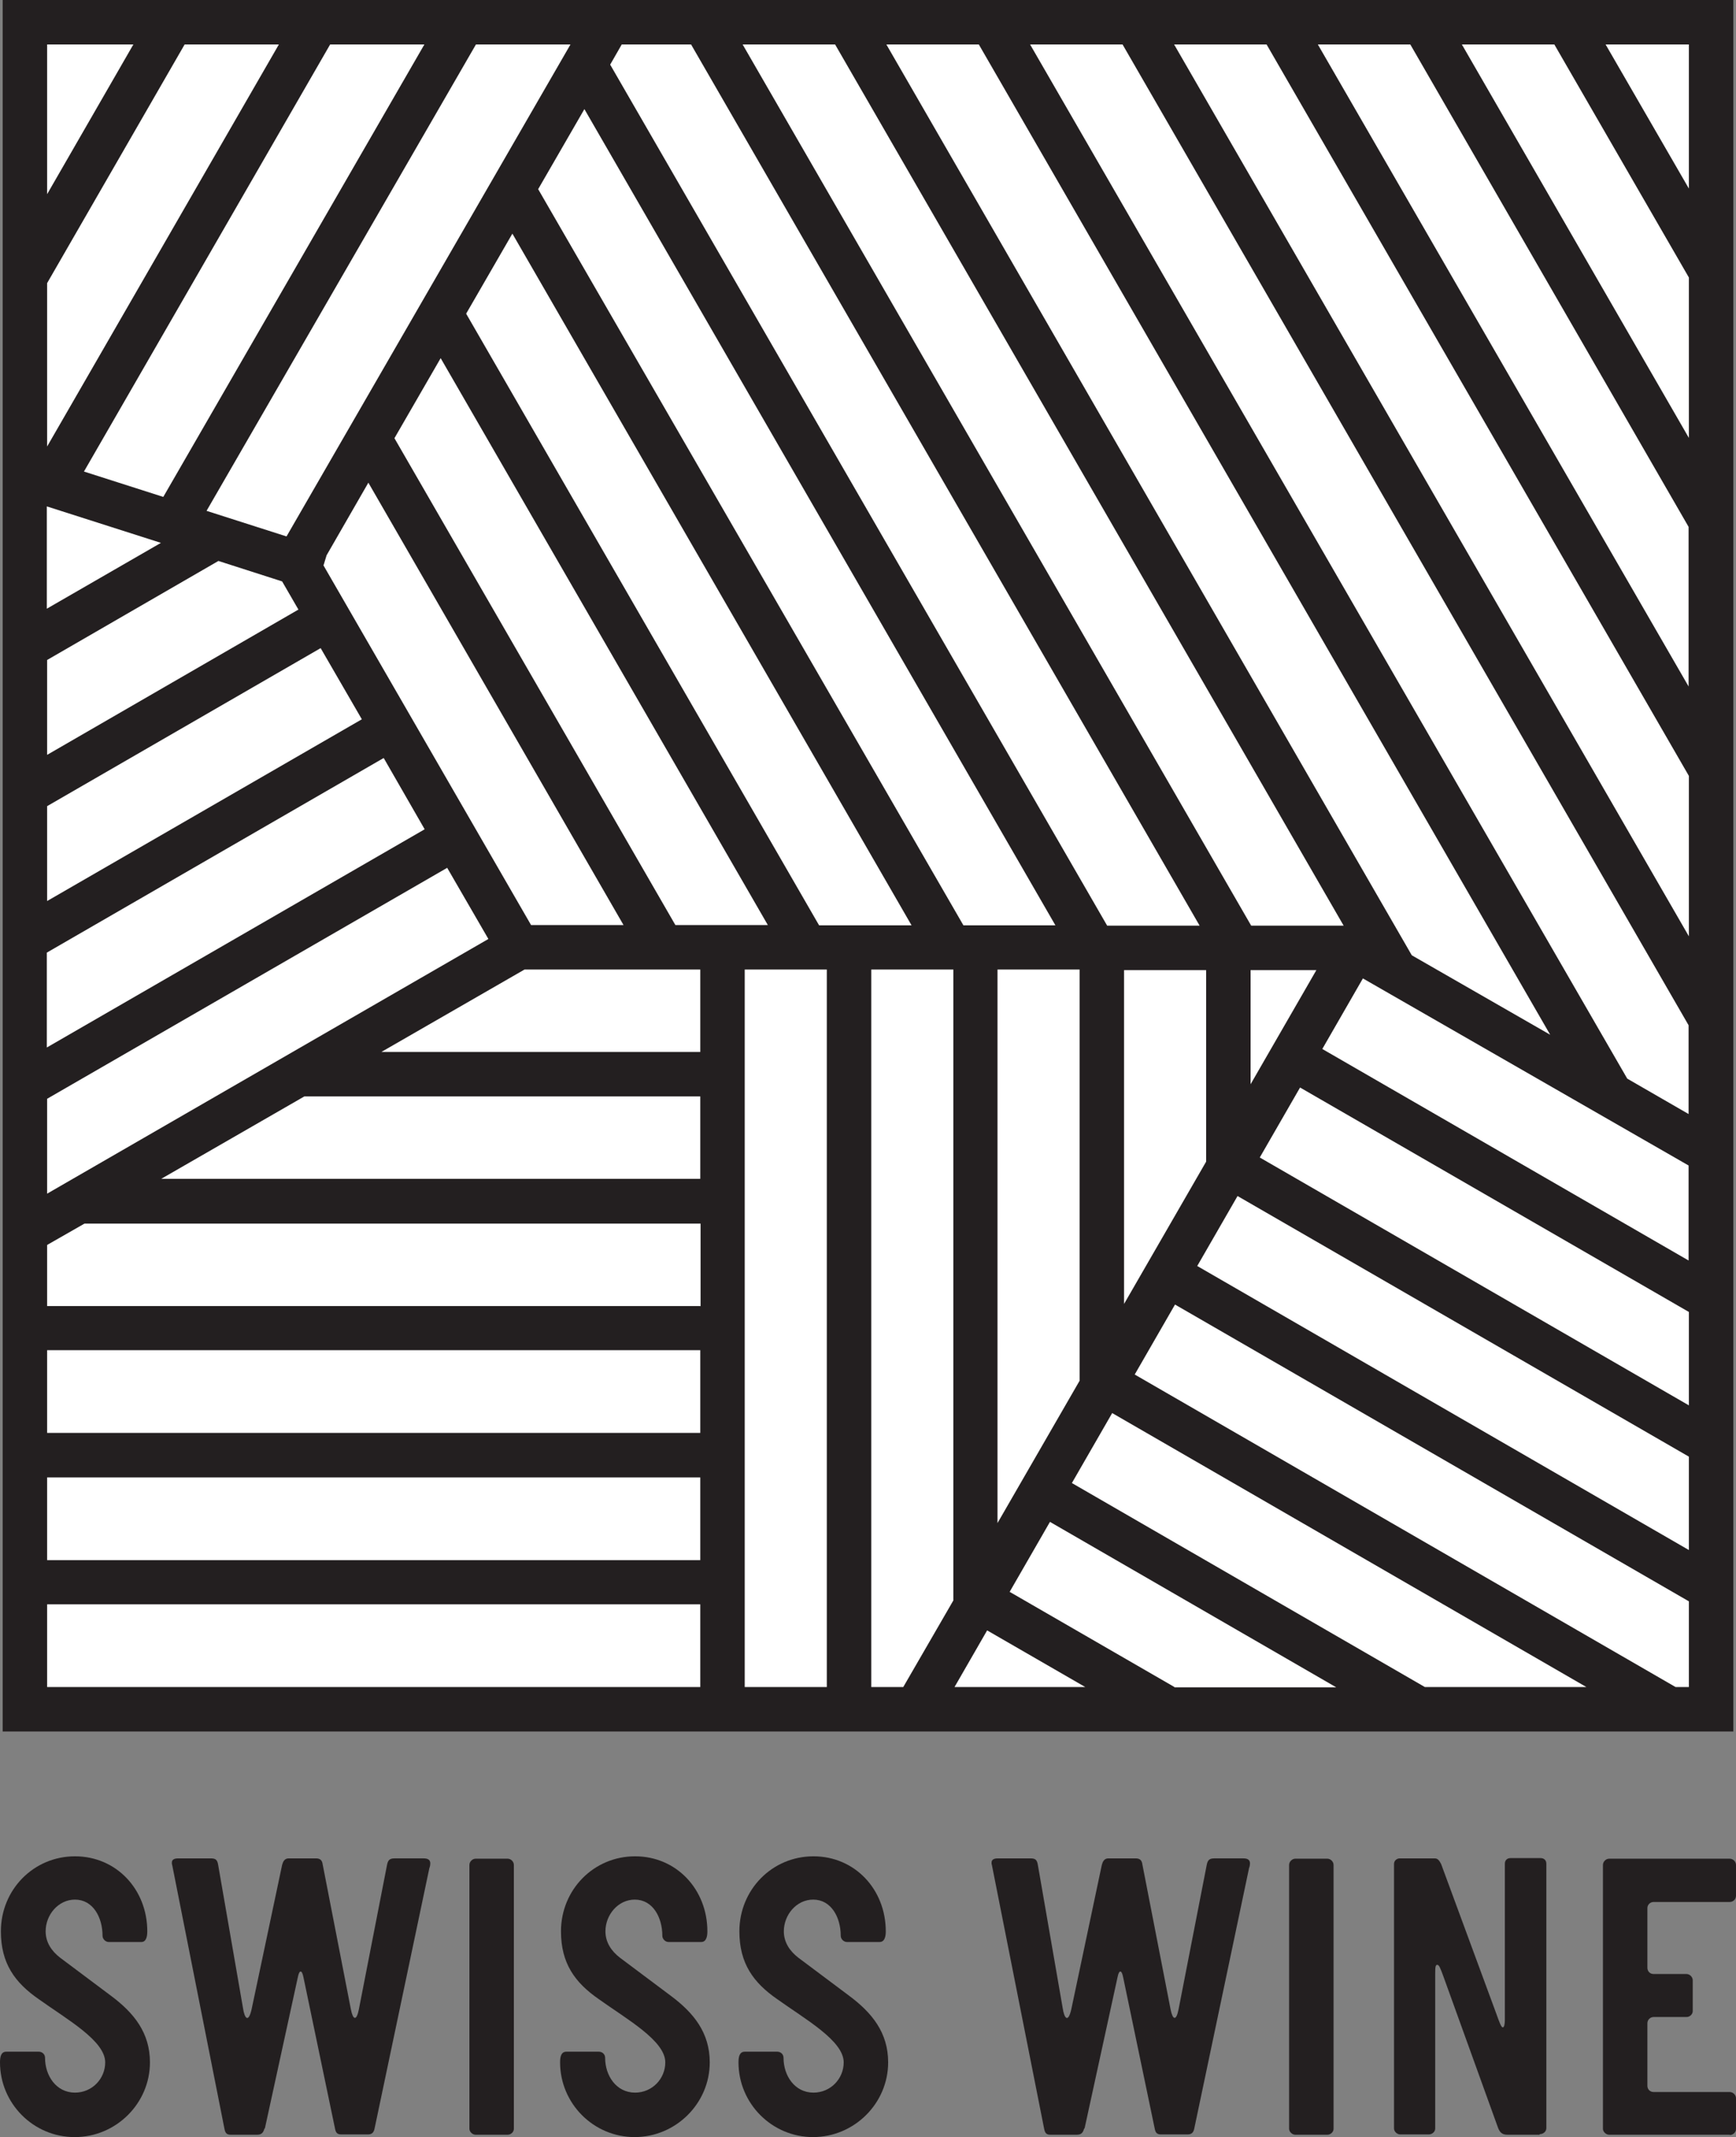 <?xml version="1.0" encoding="UTF-8"?>
<svg id="Layer_2" data-name="Layer 2" xmlns="http://www.w3.org/2000/svg" viewBox="0 0 58.58 72.08">
  <rect x="0" y="0" width="58.58" height="72.08" fill="#808080" stroke="none"/>
  <defs>
    <style>
      .cls-1 {
        fill: #231f20;
      }

      .cls-1, .cls-2 {
        stroke-width: 0px;
      }

      .cls-2 {
        fill: #fff;
      }
    </style>
  </defs>
  <g id="Layer_1-2">
    <g>
      <rect class="cls-2" x=".35" y=".31" width="57.87" height="57.87"/>
      <g>
        <path class="cls-1" d="M.09,0v58.4h58.4V0H.09ZM33.03,1.5l19.28,33.4-4.67-2.68L29.91,1.5h3.12ZM28.18,1.5l17.16,29.72h-3.12S25.06,1.5,25.06,1.5h3.12ZM44.42,32.72l-2.22,3.85v-3.85h2.22ZM20.98,1.5h2.34l17.16,29.72h-3.12S20.59,2.18,20.59,2.18l.39-.68ZM40.7,32.72v6.46l-2.77,4.8v-11.26h2.77ZM35.63,31.21h-3.12S18.16,6.38,18.16,6.38l1.56-2.7,15.9,27.54ZM36.43,32.71v13.86l-2.77,4.8v-18.67h2.77ZM1.59,30.39v-3.2l9.23-5.33,1.39,2.4L1.59,30.39ZM12.95,25.57l1.38,2.4-12.75,7.36v-3.2l11.36-6.56ZM1.59,25.46v-3.2l5.78-3.34,2.15.69.55.95L1.59,25.46ZM5.43,18.31l-3.85,2.22v-3.45l3.85,1.23ZM2.83,15.91L11.14,1.5h3.18l-8.81,15.26-2.69-.86ZM1.59,15.06v-5.51L6.23,1.5h3.18L1.59,15.06ZM1.59,37.06l13.5-7.79,1.39,2.4L1.59,40.26v-3.2ZM10.92,19.06l.1-.33,1.41-2.45,8.61,14.92h-3.12s-7.01-12.14-7.01-12.14ZM13.31,14.78l1.56-2.7,11.04,19.12h-3.12S13.31,14.78,13.31,14.78ZM15.73,10.58l1.56-2.7,13.47,23.33h-3.12S15.73,10.58,15.73,10.58ZM9.66,18.09l-2.69-.86L16.06,1.5h3.19l-9.58,16.59ZM4.5,1.5L1.59,6.55V1.5h2.92ZM23.63,56.9H1.59v-2.79h22.04v2.79ZM23.63,52.62H1.59v-2.79h22.04v2.79ZM23.63,48.33H1.59v-2.79h22.04v2.79ZM23.63,44.05H1.59v-2.06l1.26-.72h20.79v2.79ZM23.63,39.76H5.44l4.83-2.78h13.36v2.78ZM23.63,35.48h-10.76l4.83-2.78h5.93v2.78ZM27.9,56.9h-2.77v-24.2h2.77v24.2ZM32.17,53.98l-1.69,2.92h-1.08v-24.2h2.77v21.27ZM32.21,56.9l1.1-1.91,3.31,1.91h-4.42ZM39.63,56.9l-5.56-3.21,1.36-2.36,9.66,5.58h-5.46ZM48.08,56.9l-11.91-6.88,1.36-2.36,16,9.24h-5.45ZM56.99,56.9h-.45l-18.25-10.54,1.36-2.36,17.34,10.01v2.89ZM56.99,52.28l-16.59-9.58,1.36-2.36,15.23,8.79v3.15ZM56.99,47.4l-14.48-8.36,1.36-2.36,13.12,7.57v3.15ZM56.99,42.52l-12.37-7.14,1.37-2.38,10.99,6.31v3.21ZM56.99,37.58l-2.08-1.2L34.76,1.5h3.12l19.1,33.08v3ZM56.99,31.58L39.62,1.5h3.12l14.25,24.67v5.41ZM56.99,23.17L44.47,1.5h3.12l9.39,16.27v5.41ZM56.99,14.77l-7.66-13.27h3.12l4.54,7.86v5.41ZM56.99,6.36l-2.81-4.86h2.81v4.86Z"/>
        <g>
          <path class="cls-1" d="M2.52,72.08c-1.4,0-2.52-1.14-2.52-2.52,0-.2.04-.36.21-.36h1.1c.11,0,.21.08.21.21,0,.59.37,1.17,1.01,1.17.58,0,1.02-.47,1.02-1.02,0-.73-1.29-1.45-2.24-2.13-.81-.56-1.28-1.21-1.28-2.29,0-1.4,1.1-2.53,2.5-2.53s2.44,1.12,2.44,2.53c0,.16-.03.36-.2.36h-1.1c-.11,0-.21-.1-.21-.21,0-.62-.32-1.22-.93-1.22-.56,0-.99.51-.99,1.07,0,.36.19.66.49.89l1.71,1.28c.78.58,1.32,1.25,1.32,2.25,0,1.38-1.14,2.52-2.54,2.52Z"/>
          <path class="cls-1" d="M8.92,71.8c-.04.15-.11.2-.25.2h-.88c-.14,0-.19-.05-.22-.22l-1.76-8.88s-.01-.03-.01-.04v-.04c0-.1.08-.14.21-.14h1.1c.16,0,.22.04.25.21l.84,4.84c.05.34.18.52.29.04l1.03-4.87c.03-.11.08-.22.22-.22h.92c.12,0,.21.04.23.21l.95,4.88c.07.36.19.41.27,0l.95-4.87c.03-.15.08-.22.25-.22h.99c.14,0,.22.05.22.17,0,.03-.01.12-.03.15l-1.85,8.79c-.03.15-.1.2-.23.2h-.89c-.14,0-.19-.05-.22-.22l-1.06-5.08c-.05-.26-.14-.26-.19,0l-1.11,5.09Z"/>
          <path class="cls-1" d="M17.13,72h-1.08c-.11,0-.21-.1-.21-.2v-8.9c0-.11.1-.21.21-.21h1.08c.11,0,.21.1.21.21v8.9c0,.11-.1.2-.21.2Z"/>
          <path class="cls-1" d="M21.42,72.08c-1.4,0-2.52-1.14-2.52-2.52,0-.2.04-.36.21-.36h1.1c.11,0,.21.08.21.21,0,.59.37,1.17,1.01,1.17.58,0,1.02-.47,1.02-1.02,0-.73-1.29-1.45-2.24-2.13-.81-.56-1.28-1.21-1.28-2.29,0-1.4,1.1-2.53,2.5-2.53s2.44,1.12,2.44,2.53c0,.16-.03.36-.21.36h-1.1c-.11,0-.21-.1-.21-.21,0-.62-.32-1.22-.93-1.22-.56,0-.99.51-.99,1.07,0,.36.19.66.49.89l1.71,1.28c.78.58,1.32,1.25,1.32,2.25,0,1.38-1.14,2.52-2.54,2.52Z"/>
          <path class="cls-1" d="M27.44,72.08c-1.4,0-2.52-1.14-2.52-2.52,0-.2.04-.36.21-.36h1.1c.11,0,.21.08.21.21,0,.59.37,1.17,1.01,1.17.58,0,1.02-.47,1.02-1.02,0-.73-1.29-1.45-2.24-2.13-.81-.56-1.28-1.21-1.28-2.29,0-1.4,1.1-2.53,2.5-2.53s2.44,1.12,2.44,2.53c0,.16-.03.36-.21.36h-1.1c-.11,0-.21-.1-.21-.21,0-.62-.32-1.22-.93-1.22-.56,0-.99.51-.99,1.07,0,.36.19.66.49.89l1.71,1.28c.78.58,1.32,1.25,1.32,2.25,0,1.38-1.14,2.52-2.54,2.52Z"/>
          <path class="cls-1" d="M36.58,71.8c-.04.15-.11.2-.25.2h-.88c-.14,0-.19-.05-.22-.22l-1.76-8.88s-.01-.03-.01-.04v-.04c0-.1.08-.14.21-.14h1.1c.16,0,.22.04.25.21l.84,4.84c.05.34.18.52.29.04l1.03-4.87c.03-.11.08-.22.22-.22h.92c.12,0,.21.04.23.21l.95,4.88c.07.36.19.41.27,0l.95-4.87c.03-.15.08-.22.25-.22h.99c.14,0,.22.05.22.17,0,.03-.01.12-.03.15l-1.85,8.79c-.03.15-.1.2-.23.2h-.89c-.14,0-.19-.05-.22-.22l-1.06-5.08c-.05-.26-.14-.26-.19,0l-1.11,5.09Z"/>
          <path class="cls-1" d="M44.79,72h-1.08c-.11,0-.21-.1-.21-.2v-8.9c0-.11.1-.21.21-.21h1.08c.11,0,.21.1.21.21v8.9c0,.11-.1.2-.21.2Z"/>
          <path class="cls-1" d="M51.95,72h-1.08c-.19,0-.27-.08-.34-.29l-1.82-5.04c-.11-.3-.15-.4-.21-.4s-.07.07-.07.29v5.23c0,.11-.1.2-.22.2h-.96c-.11,0-.21-.1-.21-.2v-8.92c0-.12.1-.19.19-.19h1.19c.11,0,.16.1.21.19l1.87,5.07c.1.28.16.44.21.44.05,0,.07-.12.07-.25v-5.27c0-.12.08-.19.19-.19h1.02c.11,0,.19.07.19.19v8.92c0,.11-.1.2-.22.2Z"/>
          <path class="cls-1" d="M58.37,72h-4.07c-.11,0-.21-.1-.21-.2v-8.9c0-.11.1-.21.21-.21h4.07c.11,0,.21.1.21.21v1.04c0,.12-.1.21-.21.21h-2.57c-.12,0-.21.1-.21.2v2.02c0,.11.08.21.21.21h1.11c.11,0,.21.1.21.21v1.04c0,.11-.1.2-.21.2h-1.11c-.12,0-.21.1-.21.21v2.11c0,.11.08.21.21.21h2.57c.11,0,.21.1.21.21v1.04c0,.11-.1.2-.21.2Z"/>
        </g>
      </g>
    </g>
  </g>
</svg>
